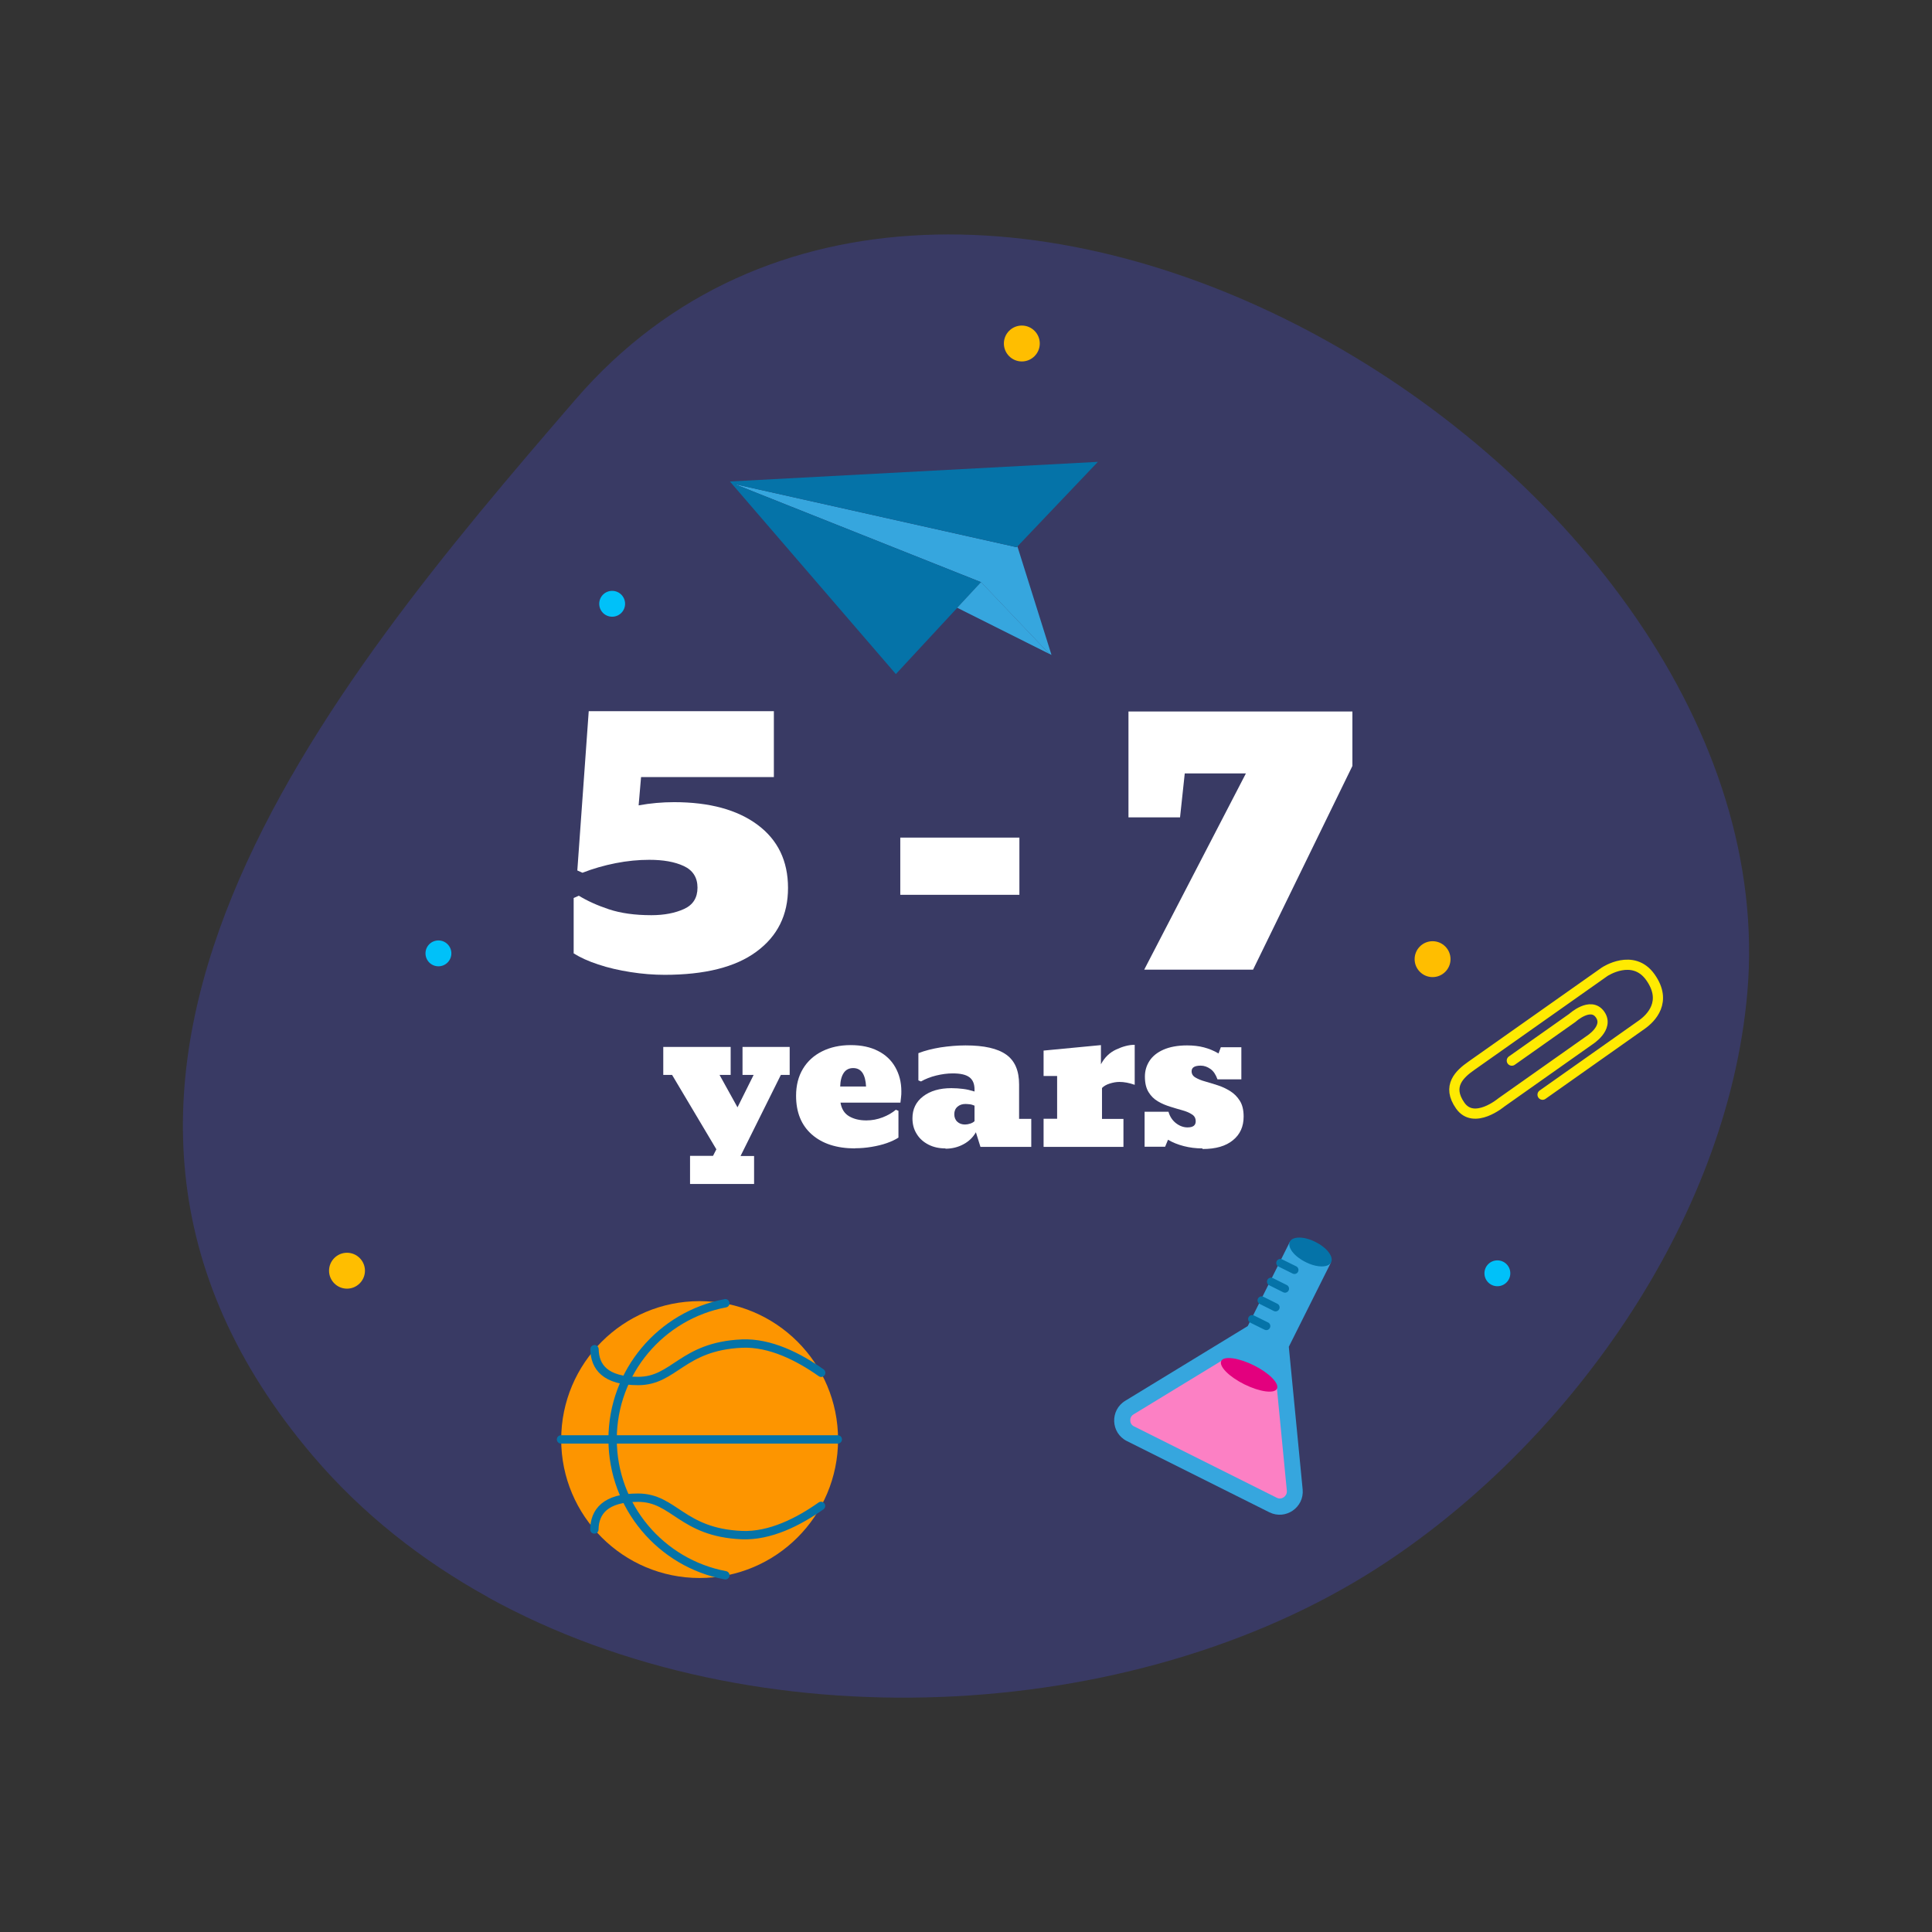 <svg viewBox="0 0 127 127" version="1.1" xmlns="http://www.w3.org/2000/svg" id="Layer_1">
  
  <rect x="0" y="0" width="127" height="127" fill="#333333" stroke="none"/>
  
  <defs>
    <style>
      .st0 {
        stroke-width: .53px;
      }

      .st0, .st1 {
        stroke: #0573a8;
      }

      .st0, .st1, .st2 {
        fill: none;
        stroke-linecap: round;
        stroke-linejoin: round;
      }

      .st1 {
        stroke-width: .55px;
      }

      .st3 {
        fill: #0573a8;
      }

      .st4 {
        fill: #ffbe00;
      }

      .st5, .st6 {
        isolation: isolate;
      }

      .st7 {
        fill: #393a64;
      }

      .st6 {
        mix-blend-mode: multiply;
        opacity: .5;
      }

      .st6, .st8 {
        fill: #36a6de;
      }

      .st9 {
        fill: #fff;
      }

      .st10 {
        fill: #fc80c4;
      }

      .st11 {
        fill: #00c1f9;
      }

      .st2 {
        stroke: #ffea01;
        stroke-width: .67px;
      }

      .st12 {
        fill: #fd9500;
      }

      .st13 {
        fill: #e3007e;
      }
    </style>
  </defs>
  <g class="st5">
    <g data-sanitized-data-name="Layer_1" data-name="Layer_1" id="Layer_11">
      <g>
        <path d="M32.08,105c17.54,9.68,42.33,8.42,58.42-1.9,12.46-7.99,23.05-22.78,24.36-37.84C117.86,30.89,62.54-2.35,37.84,26.25,21.53,45.14-.3,71.23,20.61,95.75c3.22,3.77,7.12,6.84,11.47,9.24h0Z" class="st7"></path>
        <path d="M23.99,83.53c0,.65-.53,1.18-1.18,1.18s-1.18-.53-1.18-1.18.53-1.18,1.18-1.18,1.18.53,1.18,1.18Z" class="st4"></path>
        <g>
          <path d="M99.28,83.7c0,.47-.38.85-.85.85s-.85-.38-.85-.85.38-.85.85-.85.85.38.85.85Z" class="st11"></path>
          <path d="M29.67,62.67c0,.47-.38.85-.85.85s-.85-.38-.85-.85.38-.85.85-.85.85.38.85.85Z" class="st11"></path>
          <path d="M41.09,39.69c0,.47-.38.85-.85.85s-.85-.38-.85-.85.38-.85.85-.85.85.38.85.85Z" class="st11"></path>
          <path d="M68.35,22.58c0,.65-.53,1.18-1.18,1.18s-1.18-.53-1.18-1.18.53-1.18,1.18-1.18,1.18.53,1.18,1.18Z" class="st4"></path>
          <path d="M95.35,63.05c0,.65-.53,1.18-1.18,1.18s-1.18-.53-1.18-1.18.53-1.18,1.18-1.18,1.18.53,1.18,1.18Z" class="st4"></path>
          <g>
            <path d="M84.79,81.63l-2.77,5.54-8.05,4.91c-1.02.62-.96,2.12.11,2.65l9.36,4.68c1.07.53,2.3-.32,2.19-1.5l-.91-9.38,2.77-5.54" class="st8"></path>
            <g>
              <line y2="86.71" x2="82.31" y1="87.17" x1="83.24" class="st0"></line>
              <line y2="85.48" x2="82.93" y1="85.94" x1="83.85" class="st0"></line>
              <line y2="84.25" x2="83.55" y1="84.71" x1="84.47" class="st0"></line>
              <line y2="83.02" x2="84.16" y1="83.48" x1="85.09" class="st0"></line>
            </g>
            <path d="M87.5,82.98c-.18.36-.94.36-1.68-.02-.75-.37-1.21-.97-1.03-1.34.18-.36.94-.36,1.68.02.75.37,1.21.97,1.03,1.34Z" class="st3"></path>
            <path d="M80.28,89.46l-5.76,3.51c-.2.12-.23.31-.22.41,0,.1.04.29.26.39l9.36,4.68c.21.11.38.03.47-.03.08-.06.22-.19.2-.43l-.65-6.71" class="st10"></path>
            <path d="M83.94,91.29c-.17.34-1.13.21-2.14-.29s-1.69-1.19-1.52-1.54c.17-.34,1.13-.21,2.14.29s1.69,1.19,1.52,1.54Z" class="st13"></path>
          </g>
          <g>
            <polygon points="66.88 35.92 66.83 35.97 48.28 31.82 64.49 38.27 68.96 42.97 69.12 43.05 66.88 35.92" class="st8"></polygon>
            <polygon points="62.93 39.95 64.49 38.27 48.28 31.82 66.83 35.97 66.88 35.92 72.17 30.36 47.98 31.65 58.89 44.31 62.93 39.95" class="st3"></polygon>
            <g>
              <polygon points="64.49 38.27 62.93 39.95 68.96 42.97 64.49 38.27" class="st8"></polygon>
              <polygon points="64.49 38.27 62.93 39.95 68.96 42.97 64.49 38.27" class="st6"></polygon>
            </g>
          </g>
          <path d="M99.38,69.72l3.98-2.81s1.2-1.1,1.82-.22-.71,1.7-.71,1.7l-5.78,4.08s-1.79,1.5-2.7.21c-.91-1.29-.04-2.08.73-2.62.77-.54,8.76-6.18,8.76-6.18,0,0,1.87-1.25,3.01.36s.03,2.69-.56,3.11-6.53,4.61-6.53,4.61" class="st2"></path>
          <g>
            <circle r="9.1" cy="94.63" cx="45.99" class="st12"></circle>
            <line y2="94.62" x2="55.07" y1="94.62" x1="36.88" class="st1"></line>
            <path d="M47.68,85.67c-4.22.79-7.41,4.5-7.41,8.94s3.19,8.15,7.41,8.94" class="st1"></path>
            <g>
              <path d="M39.08,88.69c.02,1.16.7,2.09,2.87,2.09,2.39,0,2.87-2.28,6.82-2.46,1.86-.08,3.74.88,5.21,1.92" class="st1"></path>
              <path d="M53.97,98.99c-1.47,1.04-3.35,2-5.21,1.92-3.95-.17-4.43-2.46-6.82-2.46-2.16,0-2.85.93-2.87,2.09" class="st1"></path>
            </g>
          </g>
          <g class="st5">
            <g class="st5">
              <path d="M43.7,64.08c-.74,0-1.49-.06-2.25-.18-.76-.12-1.47-.28-2.12-.5-.65-.21-1.19-.46-1.62-.73v-3.64l.34-.15c.54.33,1.19.63,1.97.89.78.26,1.71.39,2.8.39.84,0,1.56-.14,2.15-.41s.88-.74.88-1.4-.3-1.14-.9-1.42c-.6-.28-1.35-.41-2.27-.41-.71,0-1.45.07-2.21.22-.76.15-1.49.36-2.18.63l-.34-.15.75-10.47h12.17v4.33h-8.73l-.16,1.86c.77-.14,1.55-.21,2.33-.21,2.33,0,4.16.5,5.49,1.49s2,2.37,2,4.15-.69,3.17-2.08,4.19c-1.38,1.02-3.4,1.52-6.04,1.52Z" class="st9"></path>
              <path d="M59.18,58.82v-3.76h7.83v3.76h-7.83Z" class="st9"></path>
              <path d="M75.22,63.73l6.68-12.89h-4.02l-.31,2.89h-3.39v-6.96h14.72v3.58l-6.53,13.39h-7.15Z" class="st9"></path>
            </g>
            <g class="st5">
              <path d="M45.36,77.82v-1.84h1.51l.22-.43-2.91-4.89h-.58v-1.84h4.43v1.84h-.73l1.18,2.13,1.06-2.13h-.73v-1.84h3.1v1.84h-.58l-2.65,5.33h.89v1.84h-4.19Z" class="st9"></path>
              <path d="M56.21,75.49c-1.21,0-2.16-.31-2.85-.92-.69-.61-1.03-1.46-1.03-2.54,0-.68.15-1.27.45-1.77.3-.5.72-.88,1.26-1.15.54-.27,1.17-.41,1.88-.41s1.3.13,1.79.38c.5.25.88.61,1.14,1.07s.4.98.4,1.58c0,.14,0,.27-.02.4-.01.13-.03.25-.04.35h-3.94c.07.42.26.72.57.9s.68.27,1.13.27c.38,0,.73-.07,1.07-.2.34-.13.63-.3.87-.5l.17.07v1.76c-.2.13-.45.25-.76.36-.31.11-.65.19-1.01.25s-.72.09-1.07.09ZM56.08,70.21c-.27,0-.48.11-.62.32-.14.21-.22.51-.23.89h1.7c-.02-.38-.09-.67-.23-.89-.14-.21-.34-.32-.62-.32Z" class="st9"></path>
              <path d="M62.15,75.49c-.42,0-.79-.08-1.12-.25-.33-.17-.59-.4-.77-.7-.19-.3-.28-.64-.28-1.03,0-.6.23-1.08.7-1.44s1.09-.54,1.86-.54c.27,0,.53.02.77.05.25.03.49.09.75.17v-.13c0-.37-.11-.64-.34-.81-.23-.17-.59-.25-1.09-.25-.36,0-.72.05-1.09.14-.37.09-.7.22-1,.39l-.17-.07v-1.79c.43-.17.92-.29,1.46-.38.54-.08,1.09-.13,1.64-.13,1.22,0,2.11.2,2.68.61s.84,1.06.84,1.96v2.26h.8v1.84h-3.34l-.3-.96c-.19.33-.46.6-.82.79-.35.19-.75.29-1.18.29ZM63.43,73.92c.11,0,.23-.02.35-.06.12-.04.21-.09.28-.16v-1.02c-.1-.04-.2-.08-.31-.09s-.2-.02-.29-.02c-.21,0-.38.06-.52.18-.14.12-.21.29-.21.49s.06.37.2.5c.13.12.3.18.51.18Z" class="st9"></path>
              <path d="M68.6,75.38v-1.84h.89v-2.81h-.89v-1.67l3.77-.36v1.26c.24-.45.57-.77,1-.97s.83-.31,1.22-.31v2.63c-.37-.13-.7-.19-1.01-.19-.2,0-.42.04-.64.11s-.39.17-.5.29v2.03h1.41v1.84h-5.24Z" class="st9"></path>
              <path d="M79.03,75.49c-.42,0-.82-.05-1.21-.15-.39-.1-.74-.24-1.04-.42l-.19.46h-1.35v-2.3h1.57c.09.32.26.57.49.75s.49.28.76.28c.36,0,.54-.13.54-.4,0-.2-.08-.35-.24-.45-.16-.11-.37-.2-.62-.27s-.53-.15-.81-.24c-.29-.09-.56-.2-.81-.35-.26-.15-.46-.35-.62-.61-.16-.26-.24-.6-.24-1.02,0-.38.1-.72.3-1.03.2-.31.51-.56.92-.74s.93-.28,1.55-.28c.4,0,.77.04,1.11.13s.66.22.96.4l.15-.41h1.35v2.11h-1.57c-.11-.31-.26-.54-.46-.68-.2-.14-.41-.22-.64-.22-.4,0-.6.12-.6.37,0,.17.08.31.25.41.17.1.38.19.64.26.26.07.53.16.82.25.29.09.56.22.82.38.26.16.47.37.64.64.17.27.25.61.25,1.04,0,.65-.23,1.17-.7,1.55-.47.39-1.13.58-1.99.58Z" class="st9"></path>
            </g>
          </g>
        </g>
      </g>
    </g>
  </g>
</svg>